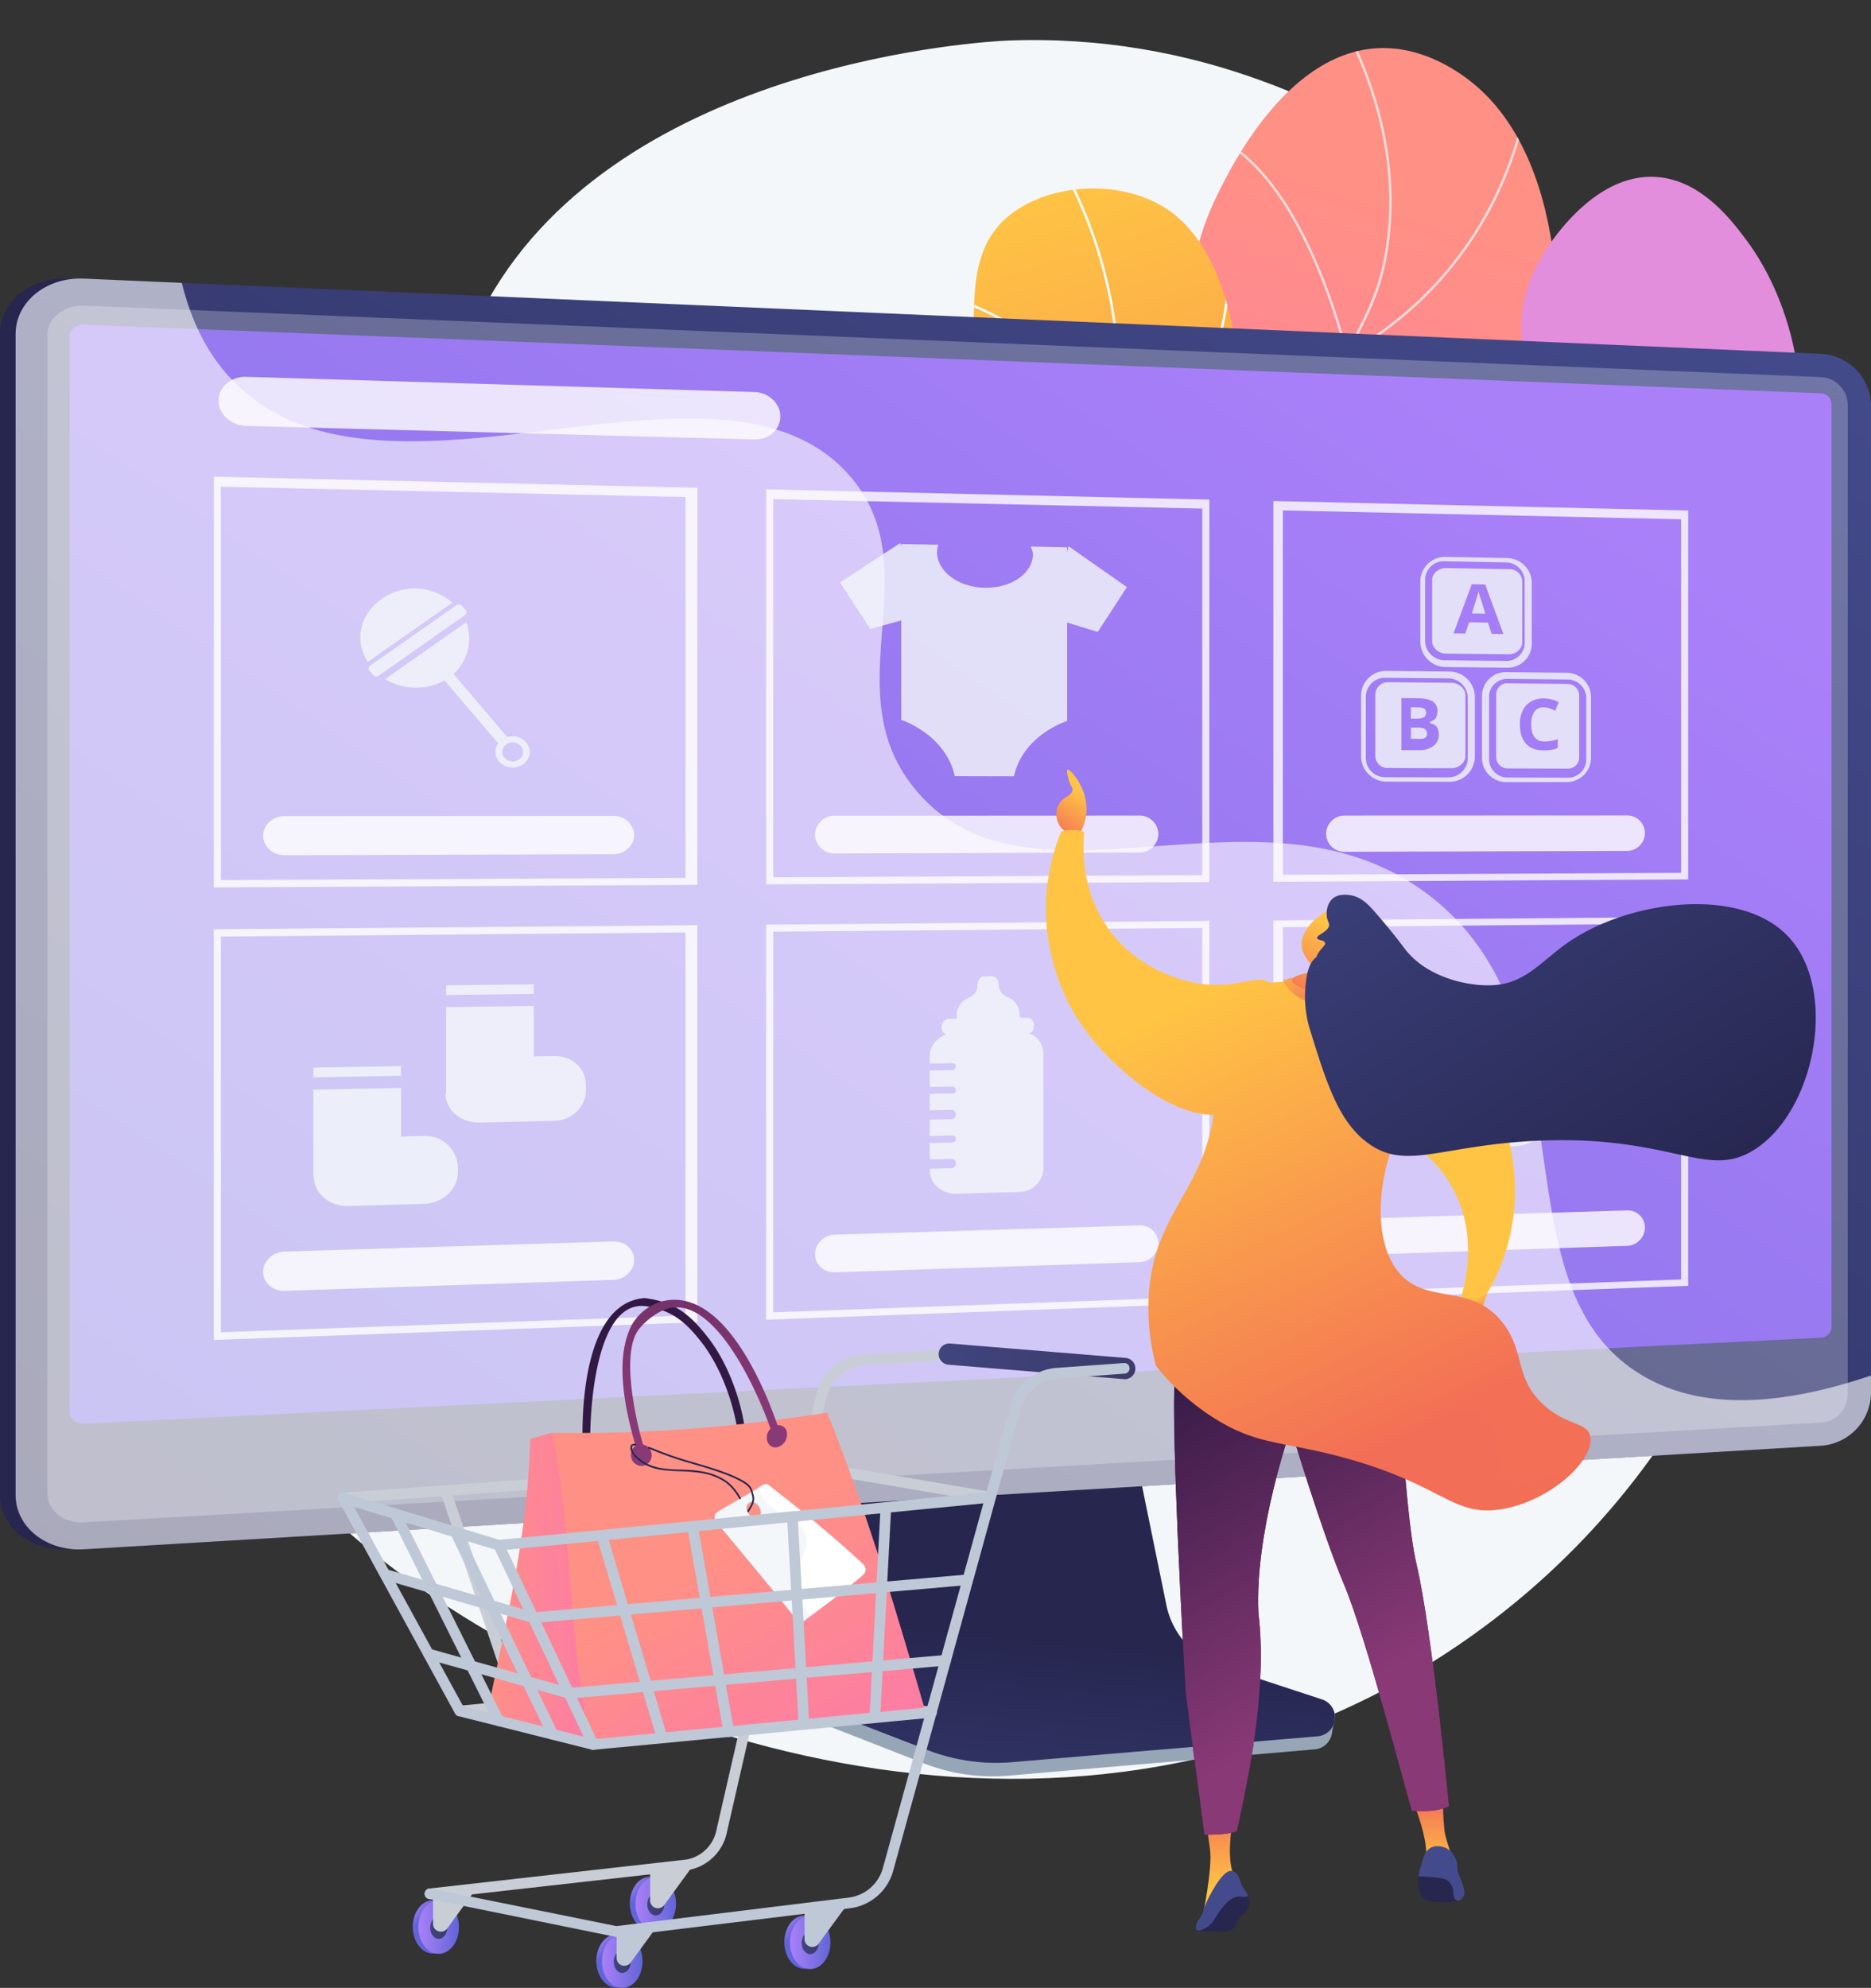 <svg xmlns="http://www.w3.org/2000/svg" xmlns:xlink="http://www.w3.org/1999/xlink" viewBox="0 0 789.32 838.53"><rect x="0" y="0" width="789.32" height="838.53" fill="#333333" stroke="none"/><defs><linearGradient id="linear-gradient" x1="598.37" y1="70.77" x2="475.94" y2="436.05" gradientUnits="userSpaceOnUse"><stop offset="0" stop-color="#ff9085"/><stop offset="1" stop-color="#fb6fbb"/></linearGradient><linearGradient id="linear-gradient-2" x1="359.93" y1="88.41" x2="461.43" y2="411.36" gradientUnits="userSpaceOnUse"><stop offset="0" stop-color="#ffc444"/><stop offset="1" stop-color="#f36f56"/></linearGradient><linearGradient id="linear-gradient-4" x1="-1044.25" y1="-1091.68" x2="-798.28" y2="-1361.95" gradientTransform="rotate(1.07 -20945.64 135126.422)" gradientUnits="userSpaceOnUse"><stop offset="0" stop-color="#e38ddd"/><stop offset="1" stop-color="#9571f6"/></linearGradient><linearGradient id="linear-gradient-6" x1="422.2" y1="849.57" x2="440.42" y2="673.43" gradientUnits="userSpaceOnUse"><stop offset="0" stop-color="#444b8c"/><stop offset="1" stop-color="#26264f"/></linearGradient><linearGradient id="linear-gradient-7" x1="295.75" y1="358.1" x2="103.41" y2="380.37" gradientUnits="userSpaceOnUse"><stop offset="0" stop-color="#444b8c"/><stop offset=".39" stop-color="#383c74"/><stop offset="1" stop-color="#26264f"/></linearGradient><linearGradient id="linear-gradient-8" x1="623.1" y1="4.89" x2="106.81" y2="790.44" xlink:href="#linear-gradient-6"/><linearGradient id="linear-gradient-9" x1="557.02" y1="105.13" x2="-46.32" y2="989.89" gradientUnits="userSpaceOnUse"><stop offset="0" stop-color="#aa80f9"/><stop offset="1" stop-color="#6165d7"/></linearGradient><linearGradient id="linear-gradient-10" x1="455.61" y1="316.87" x2="444.33" y2="335.13" xlink:href="#linear-gradient-2"/><linearGradient id="linear-gradient-11" x1="616.32" y1="549.79" x2="620.87" y2="559.16" xlink:href="#linear-gradient-2"/><linearGradient id="linear-gradient-12" x1="-644.85" y1="771.46" x2="-644.85" y2="742.07" gradientTransform="translate(1249.56)" xlink:href="#linear-gradient-2"/><linearGradient id="linear-gradient-13" x1="-734.43" y1="779.84" x2="-734.43" y2="744.42" gradientTransform="translate(1249.56)" xlink:href="#linear-gradient-2"/><linearGradient id="linear-gradient-14" x1="-754.25" y1="640.7" x2="-638.36" y2="640.7" gradientTransform="translate(1249.56)" gradientUnits="userSpaceOnUse"><stop offset="0" stop-color="#311944"/><stop offset="1" stop-color="#893976"/></linearGradient><linearGradient id="linear-gradient-15" x1="-757.93" y1="554.31" x2="-674.44" y2="694.54" xlink:href="#linear-gradient-14"/><linearGradient id="linear-gradient-16" x1="-725.06" y1="534.75" x2="-641.57" y2="674.98" xlink:href="#linear-gradient-14"/><linearGradient id="linear-gradient-17" x1="-3322.03" y1="-4236.88" x2="-3233.61" y2="-4055.07" gradientTransform="rotate(-172.14 -1205.76 -2028.413)" xlink:href="#linear-gradient-2"/><linearGradient id="linear-gradient-18" x1="506.97" y1="403.69" x2="596.51" y2="587.83" xlink:href="#linear-gradient-2"/><linearGradient id="linear-gradient-19" x1="-703.6" y1="380.65" x2="-686.48" y2="407.85" gradientTransform="translate(1249.56)" xlink:href="#linear-gradient-2"/><linearGradient id="linear-gradient-20" x1="-682.94" y1="376.48" x2="-701.74" y2="406.9" gradientTransform="translate(1249.56)" xlink:href="#linear-gradient-2"/><linearGradient id="linear-gradient-21" x1="-1262.78" y1="76.54" x2="-1280.98" y2="105.98" gradientTransform="rotate(-13.66 883.762 -7384.246)" xlink:href="#linear-gradient-2"/><linearGradient id="linear-gradient-22" x1="554.38" y1="246.53" x2="712" y2="497.06" xlink:href="#linear-gradient-6"/><linearGradient id="linear-gradient-23" x1="497" y1="407.98" x2="585.07" y2="589.09" xlink:href="#linear-gradient-2"/><linearGradient id="linear-gradient-24" x1="494.03" y1="409.98" x2="583.58" y2="594.12" xlink:href="#linear-gradient-2"/><linearGradient id="linear-gradient-25" x1="173.45" y1="788.12" x2="178.18" y2="792.1" xlink:href="#linear-gradient-9"/><linearGradient id="linear-gradient-26" x1="176.52" y1="795.99" x2="193.63" y2="795.99" xlink:href="#linear-gradient-9"/><linearGradient id="linear-gradient-27" x1="181.49" y1="796.22" x2="188.66" y2="796.22" gradientUnits="userSpaceOnUse"><stop offset="0" stop-color="#40447e"/><stop offset="1" stop-color="#3c3b6b"/></linearGradient><linearGradient id="linear-gradient-28" x1="265.03" y1="778.25" x2="269.76" y2="782.23" xlink:href="#linear-gradient-9"/><linearGradient id="linear-gradient-29" x1="268.09" y1="786.13" x2="285.2" y2="786.13" xlink:href="#linear-gradient-9"/><linearGradient id="linear-gradient-30" x1="273.06" y1="786.36" x2="280.23" y2="786.36" xlink:href="#linear-gradient-27"/><linearGradient id="linear-gradient-31" x1="396" y1="557.3" x2="478.77" y2="557.3" xlink:href="#linear-gradient-27"/><linearGradient id="linear-gradient-32" x1="250.88" y1="802.51" x2="255.62" y2="806.49" xlink:href="#linear-gradient-9"/><linearGradient id="linear-gradient-33" x1="253.95" y1="810.38" x2="271.06" y2="810.38" xlink:href="#linear-gradient-9"/><linearGradient id="linear-gradient-34" x1="258.92" y1="810.61" x2="266.09" y2="810.61" xlink:href="#linear-gradient-27"/><linearGradient id="linear-gradient-35" x1="330.17" y1="794.57" x2="334.9" y2="798.55" xlink:href="#linear-gradient-9"/><linearGradient id="linear-gradient-36" x1="333.24" y1="802.44" x2="350.34" y2="802.44" xlink:href="#linear-gradient-9"/><linearGradient id="linear-gradient-37" x1="338.2" y1="802.67" x2="345.37" y2="802.67" xlink:href="#linear-gradient-27"/><linearGradient id="linear-gradient-38" x1="218.07" y1="565.33" x2="274.54" y2="562.87" xlink:href="#linear-gradient-14"/><linearGradient id="linear-gradient-39" x1="206.13" y1="653.01" x2="267.37" y2="653.01" xlink:href="#linear-gradient"/><linearGradient id="linear-gradient-40" x1="226.41" y1="653.01" x2="267.37" y2="653.01" xlink:href="#linear-gradient"/><linearGradient id="linear-gradient-41" x1="295.8" y1="642.92" x2="384.07" y2="791.64" xlink:href="#linear-gradient"/><linearGradient id="linear-gradient-42" x1="294.56" y1="628.85" x2="366.48" y2="797.75" xlink:href="#linear-gradient"/><linearGradient id="linear-gradient-43" x1="302.68" y1="513.67" x2="277.82" y2="725.84" xlink:href="#linear-gradient-14"/><linearGradient id="linear-gradient-44" x1="315.91" y1="510.54" x2="248.37" y2="639.04" xlink:href="#linear-gradient-14"/><linearGradient id="linear-gradient-45" x1="362.78" y1="522.31" x2="290.03" y2="660.7" xlink:href="#linear-gradient-14"/><clipPath id="clip-path" transform="translate(0 16.9)"><path class="cls-1" d="M461.83 459.79c-15.38-18.08-36.11-48.27-36.62-86.11-.88-66 60.81-81 79.05-163.26 14.71-66.34-17.65-91.58 9.91-146.36 4.61-9.17 28.37-58.64 67-60.62 21.75-1.12 38.54 13.32 41.69 16 47.65 41 43.67 152.3-2.22 229.7-26.36 44.47-43.07 45.15-97 110.92a450.51 450.51 0 00-61.81 99.73z"/></clipPath><clipPath id="clip-path-2" transform="translate(0 16.9)"><path class="cls-2" d="M336.2 491.68c-9.39-28.61-18.95-72.29-7.76-120.78 12.84-55.68 41.3-66.82 66.84-126.33 36.47-85-4.8-146.51 33-172.47 18.41-12.67 47.36-12.68 65.21 0 50.93 36.27 37 194.26-43.83 255.91-36.54 27.88-68.43 24.57-95.85 60.65-24.28 31.93-22.38 73.99-17.61 103.02z"/></clipPath><style>.cls-1{fill:url(#linear-gradient)}.cls-2{fill:url(#linear-gradient-2)}.cls-4{fill:#f4f7fa}.cls-7{fill:#fff}.cls-22{fill:#26264f}.cls-39{fill:#c9ced6}.cls-48{fill:#bfc8d6}</style></defs><g style="isolation:isolate"><g id="Слой_2" data-name="Слой 2"><g id="Metaphor_illustration" data-name="Metaphor illustration"><path class="cls-4" d="M692.12 138.57C680.72 123 583.13-6.06 424.94.22 417 .54 262.76 8.68 205.86 109.83 163.76 184.65 208.33 251 157 302c-44.75 44.42-99.74 15-127.23 50.93-41.89 54.72 24.81 202.49 127.3 284.89 105.82 85.1 308.26 147.52 465.61 34 176.64-127.46 174.85-388.97 69.44-533.25z" transform="translate(0 16.9)"/><path class="cls-1" d="M461.83 459.79c-15.38-18.08-36.11-48.27-36.62-86.11-.88-66 60.81-81 79.05-163.26 14.71-66.34-17.65-91.58 9.91-146.36 4.61-9.17 28.37-58.64 67-60.62 21.75-1.12 38.54 13.32 41.69 16 47.65 41 43.67 152.3-2.22 229.7-26.36 44.47-43.07 45.15-97 110.92a450.51 450.51 0 00-61.81 99.73z" transform="translate(0 16.9)"/><g style="mix-blend-mode:soft-light" opacity=".7" clip-path="url(#clip-path)"><path class="cls-7" d="M469.59 487.75c-18.84-54-19.26-97.61-1.25-129.66 8.82-15.69 18.77-23.31 29.3-31.38 11.31-8.67 23-17.63 33.56-37.6 10.25-19.41 10.39-32.25 10.56-48.51.16-14.64.36-32.86 8.1-61.61 6.78-25.21 14.14-39.52 20.64-52.15 7-13.67 12.59-24.47 14.77-44 3.56-32-4.59-65.35-24.22-99.19l.86-.5c19.74 34 27.93 67.6 24.35 99.81-2.2 19.76-7.79 30.63-14.87 44.39-6.48 12.58-13.81 26.84-20.57 52-7.7 28.63-7.9 46.78-8.06 61.36-.18 16.4-.32 29.35-10.68 49-10.65 20.16-22.44 29.19-33.83 37.92-10.45 8-20.32 15.57-29 31.08-17.86 31.79-17.42 75.14 1.32 128.84z" transform="translate(0 16.9)"/><path class="cls-7" d="M567.79 133.34l-.15-.65c-.18-.8-18.64-80.28-59.66-93l.3-1c39.57 12.32 58.31 85.43 60.18 93.13a151.33 151.33 0 0065.08-72.6c10.09-23.51 11.36-42.29 11.37-42.48l1 .06c0 .19-1.29 19.14-11.45 42.82A152.32 152.32 0 01568.37 133z" transform="translate(0 16.9)"/><path class="cls-7" d="M543.76 210l-.11-.41c-5.89-21.13-19.1-43.17-29.15-57.93a331.58 331.58 0 00-20.62-27.27l.75-.66a328.77 328.77 0 0120.69 27.36c10 14.73 23.2 36.67 29.17 57.81 3.17-.45 23.62-3.72 48.42-15.55s59.09-34.83 81.79-77.46l.88.48c-22.86 42.88-57.36 66-82.28 77.93-27 12.88-48.89 15.65-49.11 15.68zm-29.68 109.8c-3.93 0-6.08-.19-6.14-.2h-.52l.07-.53c7-48-35.16-94.94-35.59-95.41l.74-.67c.43.47 42.62 47.44 35.92 95.7 5.87.37 59.86 2.5 123.79-37.81l.54.84c-35.38 22.31-67.45 31.43-88.13 35.16a175.36 175.36 0 01-30.68 2.92z" transform="translate(0 16.9)"/></g><path d="M505.71 277.14a252.34 252.34 0 0149.78-50.83c43-32.87 68.46-29.9 82.37-57.05 14.4-28.09-6.12-44.56 11.67-76.49 1.5-2.68 20.82-36.31 48.52-35.06 19.39.87 32.47 18.34 38.6 26.54 23.83 31.82 34.31 88.64 4.82 127.86-28 37.18-77.69 39.83-93.51 40.57-27.77 1.29-37-6.7-65-4.61-34.02 2.54-60.55 17.37-77.25 29.07z" transform="translate(0 16.9)" fill="url(#linear-gradient-4)"/><path class="cls-2" d="M336.2 491.68c-9.39-28.61-18.95-72.29-7.76-120.78 12.84-55.68 41.3-66.82 66.84-126.33 36.47-85-4.8-146.51 33-172.47 18.41-12.67 47.36-12.68 65.21 0 50.93 36.27 37 194.26-43.83 255.91-36.54 27.88-68.43 24.57-95.85 60.65-24.28 31.93-22.38 73.99-17.61 103.02z" transform="translate(0 16.9)"/><g style="mix-blend-mode:soft-light" clip-path="url(#clip-path-2)"><path class="cls-7" d="M330.5 419.7l-1-.25a218.72 218.72 0 0112.29-35.29c11.69-26.08 24.55-40.4 40.85-58.52 10.58-11.77 22.57-25.12 36.43-44.23 25.9-35.76 33.94-48.31 41.12-68.5a199.49 199.49 0 009.47-93.61 194.53 194.53 0 00-25.19-71.44l.87-.51a195.67 195.67 0 0125.32 71.81 200.6 200.6 0 01-9.52 94.09c-7.23 20.3-15.29 32.9-41.26 68.75-13.88 19.16-25.88 32.52-36.47 44.31-16.24 18.06-29.06 32.33-40.68 58.26a217.06 217.06 0 00-12.23 35.13z" transform="translate(0 16.9)"/><path class="cls-7" d="M468.05 184.94v-.83c-.52-29.42-19.33-48.46-35-59.25a128.77 128.77 0 00-34.32-16.57l.27-1A129.9 129.9 0 01433.59 124c15.73 10.82 34.56 29.85 35.43 59.21a107.08 107.08 0 0027.64-24.61c12.24-15.42 25.53-41.44 19.38-77.86l1-.17c6.22 36.8-7.23 63.1-19.61 78.69a105.9 105.9 0 01-28.65 25.25zm-4.26 94.47a99.34 99.34 0 01-37.29-7.27l-.38-.17.1-.41c14.51-55.29-22.31-83.65-22.68-83.93l.6-.81c.38.29 37.54 28.91 23.17 84.58 4.57 1.94 48.59 19.39 85.62-9.43l.62.79c-16.55 12.89-34.5 16.65-49.76 16.65zm-34.02 55.34c-28.4 0-42.89-12.8-43.09-13l-.27-.25.15-.33c6.68-15.31 4.9-35.65 2.23-50a181.86 181.86 0 00-7.49-27.83l.95-.35a183.93 183.93 0 017.53 28c2.68 14.4 4.46 34.76-2.15 50.26 3 2.48 30.87 23.65 82.87 4.65l.35 1c-15.94 5.77-29.64 7.85-41.08 7.85z" transform="translate(0 16.9)"/></g><path d="M513.61 691.07a34.68 34.68 0 01-23-26.1l-17.08-84.55-146.14 5.19-18 88.08C306.91 686 317 698.4 328.61 703l61.13 23.92a79.5 79.5 0 0035.75 5.18L554.7 721a8 8 0 007.24-7.1c.44-3.81 3.09-8.08-.51-9.28z" transform="translate(0 16.9)" fill="#97a6b7"/><path d="M515.06 685.92a34.34 34.34 0 01-23-25.77L475 576.67l-142.54 5.13-18 87a25.44 25.44 0 0015.74 28.88l61.08 23.62a80.08 80.08 0 0035.7 5.12l129.12-10.94a8 8 0 001.81-15.48z" transform="translate(0 16.9)" fill="url(#linear-gradient-6)"/><path d="M28.81 636.62C13 637.56 0 627.28 0 613.69V124c0-13.59 13-24.08 28.81-23.39l732.87 31.75a22.15 22.15 0 0121.05 21.87v416.48a22.61 22.61 0 01-21.05 22.22z" transform="translate(0 16.9)" fill="url(#linear-gradient-7)"/><path d="M35.4 636.62c-15.85.94-28.81-9.34-28.81-22.93V124c0-13.59 13-24.08 28.81-23.39l732.86 31.75a22.15 22.15 0 0121.06 21.87v416.48a22.61 22.61 0 01-21.06 22.22z" transform="translate(0 16.9)" fill="url(#linear-gradient-8)"/><path d="M768.26 142.18L35.4 112c-8.47-.31-15.4 5.28-15.4 12.54V613c0 7.26 6.89 12.74 15.36 12.26l732.86-42.09a12.05 12.05 0 0011.28-11.87V153.87a11.83 11.83 0 00-11.24-11.69z" transform="translate(0 16.9)" style="mix-blend-mode:multiply" opacity=".3" fill="#d8dee8"/><path d="M35.4 583.61c-3.3.16-6-2-6-4.82V124.9c0-2.82 2.69-5 6-4.88l732.86 29a4.63 4.63 0 014.41 4.57v389.18a4.68 4.68 0 01-4.41 4.61z" transform="translate(0 16.9)" fill="url(#linear-gradient-9)"/><path d="M691.75 562.62C630.1 524.48 673.16 416 603.92 361.55 534.11 306.62 435.89 374 387 317.11c-36.41-42.36 6.19-93.5-28.57-133.34-54.52-62.46-194.09 23.45-258.21-38.09-9.1-8.74-18.29-22-23.52-43.26l-41.3-1.79c-15.85-.69-28.81 9.8-28.81 23.37v489.69c0 13.59 13 23.87 28.81 22.93l732.86-43.69a22.61 22.61 0 0021.06-22.22v-7.4c-48.66 16.51-78.41 11.15-97.57-.69z" transform="translate(0 16.9)" style="mix-blend-mode:soft-light" opacity=".6" fill="#fff"/><g opacity=".8"><path class="cls-4" d="M450.2 214v73.21s-18.55 5.74-22.44 23.36l-24.95-.06c-3.93-17.74-22.61-23.76-22.61-23.76v-74.17l15.71.31a9.34 9.34 0 00-.62 3c0 8.24 9.07 15 20.3 15.13s20.19-6.14 20.19-14.32a10.17 10.17 0 00-1-3.07z" transform="translate(0 16.9)"/><path class="cls-4" d="M379.82 229.04l-25.44 16.64 12.75 19.62 19.92-5.46-7.23-30.8zm70.97 1.37l24.61 17.25-12.28 18.9-19.4-5.92 7.07-30.23z"/><path class="cls-7" d="M294.2 356.34l-204 1.09V184.18l204 4.68zm-201-2l196-.95V192.77l-196-4.36zm201 186.52l-204 7.45V375.07l204-1.69zm-201 4.22l196-7.07V376.43l-196 1.72zm417-189.93l-187 1V189.52l187 4.31zm-184-2l181-.89V197.63l-181-4zm184 179.74l-187 6.88V373.13l187-1.56zm-184 3.78l181-6.56V374.5l-181 1.6zm386-182.61l-175 1V194.45l175 4zm-171-1.95l168-.83V202.14l-168-3.75zm171 173.38l-175 6.43V371.36l175-1.46zm-171 3.4l168-6.09V372.72l-168 1.49z" transform="translate(0 16.9)"/><path class="cls-7" d="M267.5 335.32c0 4.45-3.9 8.07-8.72 8.08l-138.6.45c-5.06 0-9.16-3.68-9.16-8.24 0-4.57 4.1-8.28 9.16-8.28l138.6-.07c4.82 0 8.72 3.61 8.72 8.06zm221.19-.41a8 8 0 01-8.09 7.78l-128.3.41a8.19 8.19 0 01-8.48-7.92 8.23 8.23 0 018.48-8l128.3-.06a7.92 7.92 0 018.09 7.75zm205.25-.38a7.52 7.52 0 01-7.51 7.5l-119.12.38a7.73 7.73 0 01-7.87-7.63 7.79 7.79 0 017.87-7.67l119.12-.05a7.48 7.48 0 017.51 7.47zM267.5 514.61c0 4.45-3.9 8.19-8.72 8.35l-138.6 4.64c-5.06.17-9.16-3.4-9.16-8 0-4.57 4.1-8.4 9.16-8.56l138.6-4.26c4.82-.15 8.72 3.34 8.72 7.79zm221.19-7.11a8.26 8.26 0 01-8.09 8l-128.3 4.3c-4.68.15-8.48-3.28-8.48-7.68a8.54 8.54 0 018.48-8.21L480.6 500a7.64 7.64 0 018.09 7.51zm205.25-6.6a7.8 7.8 0 01-7.51 7.73l-119.12 4a7.46 7.46 0 01-7.87-7.39 8.08 8.08 0 017.87-7.91l119.12-3.66a7.21 7.21 0 017.51 7.24zM329.2 158.81c0 5.49-4.9 9.8-10.78 9.65l-214.48-5.7c-6.33-.16-11.74-4.92-11.74-10.63v-.08c0-5.71 5.34-10.18 11.67-10l214.45 6.42c5.88.18 10.88 4.77 10.88 10.25z" transform="translate(0 16.9)"/><path class="cls-4" d="M436.2 415.49a3 3 0 00-3.06-3.13l-32.58.5a3.34 3.34 0 00-3.36 3.25v.5a3.33 3.33 0 003.5 3.14l32.38-.54a3.14 3.14 0 003.12-3.21z" transform="translate(0 16.9)"/><path class="cls-4" d="M415.15 395c-1.53 0-2.76 1.73-2.76 3.47a5.6 5.6 0 01-3.2 5.23l-.75.36a8.3 8.3 0 00-4.91 7.27l.09 2 14.58.56v-19z" transform="translate(0 16.9)"/><path class="cls-4" d="M418.62 394.92c1.53 0 2.74 1.66 2.74 3.4a5.4 5.4 0 003.18 5.13l.74.34a8 8 0 014.87 7.1l.24 2-14.19 1V395zm11.48 23.36l-27 .45c-5.89.09-10.86 4.35-10.86 9.92v3.08l9.37-.18c.87 0 1.63.28 1.63 1.1v.43a1.54 1.54 0 01-1.63 1.42l-9.37.19v6.9l9.37-.19a1.56 1.56 0 011.63 1.47v.43c0 .82-.76 1-1.63 1.05l-9.37.2v6.9l9.37-.21c.87 0 1.63 1 1.63 1.86v.43a1.74 1.74 0 01-1.63 1.65l-9.37.21v6.91l9.37-.23c.87 0 1.63.43 1.63 1.26v.42c0 .82-.76 1.25-1.63 1.27l-9.37.23v6.91l9.37-.25a1.7 1.7 0 011.63 1.64v.45a2 2 0 01-1.63 1.87l-9.37.25v.67c0 5.58 5.14 10 11 9.86l26.88-.76a10.32 10.32 0 0010.1-10.38v-47.73c-.02-5.53-4.3-9.59-10.12-9.5zm204.9-5.62a4.21 4.21 0 00-5.79 1l-24.06 33a4 4 0 00.92 5.72l.69.47a4.26 4.26 0 005.84-1l24-33a4 4 0 00-.91-5.69z" transform="translate(0 16.9)"/><path class="cls-4" d="M601.19 421.24c-.91 1.24-.22 3.24 1.29 4.29a5.62 5.62 0 012.55 5.69l-.15.81c-.74 2.86.57 6.14 3.28 8.28l1.8 1.13 9.32-11.38L603 418.74z" transform="translate(0 16.9)"/><path class="cls-4" d="M603.23 418.44c.91-1.24 3.08-1.24 4.58-.2a5.94 5.94 0 006.34.51l.73-.4a8.7 8.7 0 019.06.33l1.74 1.2-7.88 12.2-16.27-11.32z" transform="translate(0 16.9)"/><path class="cls-4" d="M607.57 413.81a7.82 7.82 0 011.78 11.08 8.3 8.3 0 01-11.34 2 7.82 7.82 0 01-1.79-11.1 8.28 8.28 0 0111.35-1.98zm48.16 43.35a22.86 22.86 0 01-31.31 5.65 21.78 21.78 0 01-5-30.9 22.84 22.84 0 0131.36-5.47 21.79 21.79 0 014.95 30.72zm-30.9-21.5a15.36 15.36 0 003.5 21.76 16.11 16.11 0 0022.07-4 15.36 15.36 0 00-3.47-21.68 16.1 16.1 0 00-22.1 3.92z" transform="translate(0 16.9)"/><path class="cls-4" d="M169.2 449.68l-37 .67v4.12l37-.69v-4.1z"/><path class="cls-4" d="M178.82 462.25l-9.62.23V442l-37 .72v37.09h.17c.55 7.2 6.81 12.18 14.64 12l31.77-.89c8.08-.22 14.42-6.18 14.42-13.54v-1.62a13.79 13.79 0 00-14.38-13.51z" transform="translate(0 16.9)"/><path class="cls-4" d="M225.2 415.19l-37 .45v4.09l37-.48v-4.06z"/><path class="cls-4" d="M233.69 428.58l-8.49.15v-21.31l-37 .51v36.75h-.34c.54 7.13 6.79 12.1 14.48 11.93l31.14-.69c7.93-.18 13.72-5.93 13.72-13.22v-1.6c0-7.28-5.57-12.66-13.51-12.52zM646.2 254.5a10.1 10.1 0 01-10.28 10.24l-26-.28a10.72 10.72 0 01-10.72-10.56v-25.7A10.44 10.44 0 01610 218l25.86.5A10.54 10.54 0 01646.2 229zm-3-26.09a7.91 7.91 0 00-7.73-8.07l-26.17-.49a7.85 7.85 0 00-8.1 7.82v25.87a8.27 8.27 0 008.24 8.07l26 .29a7.66 7.66 0 007.79-7.82z" transform="translate(0 16.9)"/><path class="cls-4" d="M623.75 232.64c-.33 1.24-1.27 4.5-2.82 9.21l5.68.08c-1.46-4.75-2.28-7.26-2.47-7.86s-.31-1.07-.39-1.43z" transform="translate(0 16.9)"/><path class="cls-4" d="M642.2 228.34a5.34 5.34 0 00-5.29-5.14l-26.91-.48c-2.86-.05-5.82 2.18-5.82 5v25.92c0 2.81 2.88 5.11 5.74 5.15l26.69.3c2.83 0 5.57-2.2 5.57-5zm-12.91 22.14l-1.58-4.75-7.94-.11-1.58 4.72-5-.07 7.71-20.73 5.65.09 7.7 20.92zm-7.09 52a10.68 10.68 0 01-10.83 10.38l-26.37-.05a10.73 10.73 0 01-10.8-10.51v-25.82a10.47 10.47 0 0110.72-10.38l26.46.27a10.83 10.83 0 0110.82 10.51zm-3-25.24a8.28 8.28 0 00-8.27-8l-26.49-.24a8.06 8.06 0 00-8.24 7.93v26a8.09 8.09 0 008.16 8L611 311a8.13 8.13 0 008.2-8z" transform="translate(0 16.9)"/><path class="cls-4" d="M618.2 276.25c0-2.81-3-5.1-5.81-5.13l-26.72-.25a5.32 5.32 0 00-5.47 5.06v26a5.12 5.12 0 005.15 5.13l27.08.08c2.85 0 5.77-2.26 5.77-5.06zm-13.43 21.44a8.85 8.85 0 01-5.68 1.83h-7.89v-21.94l6.5.06c3.12 0 5.27.44 6.68 1.32a4.49 4.49 0 012 4.14 5.09 5.09 0 01-.85 3.14c-.62.82-2.38 1.31-2.38 1.46v.15c0 .32 2.29.89 2.91 1.73A5.85 5.85 0 01607 293a5.65 5.65 0 01-2.23 4.69z" transform="translate(0 16.9)"/><path class="cls-4" d="M598 290h-2.78v4.76h2.93c1.28 0 2.34.06 3-.42a2 2 0 00.86-1.91c-.07-1.79-1.42-2.43-4.01-2.43zm2.76-4.4a2.18 2.18 0 00.85-1.92 1.81 1.81 0 00-.93-1.73 7.23 7.23 0 00-3.14-.5h-2.34v4.76h2.6a5.93 5.93 0 002.96-.61zm70.44 17.07A10.26 10.26 0 01660.86 313h-25.44a10.23 10.23 0 01-10.22-10.42v-25.67a10.09 10.09 0 0110.25-10.29l25.56.27a10.3 10.3 0 0110.19 10.42zm-2-25a7.89 7.89 0 00-7.82-7.95l-25.55-.26a7.55 7.55 0 00-7.63 7.85v25.75a7.72 7.72 0 007.7 8l25.65.06a7.63 7.63 0 007.65-7.85z" transform="translate(0 16.9)"/><path class="cls-4" d="M666.2 276.68a4.94 4.94 0 00-4.88-5.08l-25.5-.25c-2.83 0-4.62 2.21-4.62 5v25.8a4.79 4.79 0 004.73 5.08l25.6.08a4.7 4.7 0 004.67-5zm-14.71 19.19c1.51 0 4.71-.36 5.71-1.1v3.79c-1 .73-4 1.08-6.14 1.07-3.14 0-5.65-1-7.32-2.86s-2.55-4.6-2.55-8.13a13.06 13.06 0 011.2-5.83 8.73 8.73 0 013.52-3.81 10.37 10.37 0 015.37-1.29 14.55 14.55 0 016.31 1.55l-1.48 3.66a25.44 25.44 0 00-2.43-1 7.35 7.35 0 00-2.4-.44 4.65 4.65 0 00-4 1.89 8.77 8.77 0 00-1.28 5.33c0 4.76 1.88 7.15 5.49 7.17z" transform="translate(0 16.9)"/><path class="cls-4" d="M215.03 312.14l-3.78 2.69-27.97-32.85 3.81-2.69 27.94 32.85z"/><path class="cls-4" d="M220.7 305.47a7.66 7.66 0 01-10.1-1.16 6.23 6.23 0 011.23-9.26 7.66 7.66 0 0110.1 1.17 6.24 6.24 0 01-1.23 9.25zm-7.14-8.39a3.81 3.81 0 00-.75 5.66 4.69 4.69 0 006.17.71 3.82 3.82 0 00.75-5.66 4.67 4.67 0 00-6.17-.71zm-22.75-59.74a24 24 0 00-29.76-1.61c-9.07 6.32-11.81 17.17-5.91 26.6zm-28.37 32.27c7.77 4.67 18.92 5 26.9-.64a20.06 20.06 0 007.36-23.43zm34.01-29.14c.66.78.3 1.67-.55 2.27l-36 25.29a1.7 1.7 0 01-2.45-.18l-1.54-1.79a1.42 1.42 0 01.37-2.26l36.07-25.28a1.91 1.91 0 012.61.15z" transform="translate(0 16.9)"/></g><path d="M455 335.5a20.68 20.68 0 003.37-10.63c.26-9.85-7.05-17.54-8-17.1-.53.24.14 3.12.51 4.4.79 2.67 1.63 2.93 1.56 4.15-.15 2.52-3.78 2.62-5.7 6a9 9 0 000 8.55c2.46 4.47 8.05 4.63 8.26 4.63z" transform="translate(0 16.9)" fill="url(#linear-gradient-10)"/><path fill="url(#linear-gradient-11)" d="M611.2 566.51l-2.81-9.67 11.73-8.69 7.32-2.74-4.33 13.53-11.91 7.57z"/><path d="M596.68 744.38s6.42 16.14 4.73 23.3a71.66 71.66 0 0011.35-1s-2.77-7.36-3.31-11a108.75 108.75 0 01-.68-12.9z" transform="translate(0 16.9)" fill="url(#linear-gradient-12)"/><path class="cls-22" d="M525.94 782.14a5 5 0 011.21 3 4.75 4.75 0 01-.36 2c-1.09 2.88-2.81 3.26-4.67 6.31-1.13 1.87-.92 2.43-2 3.28a6.84 6.84 0 01-4.46 1.19 79.71 79.71 0 01-10.31-.59c2.3-3 4.75-6 7.35-9 1.15-1.34 2.29-2.64 3.42-3.92l6.78-2.28z" transform="translate(0 16.9)"/><path d="M520.31 749.26s-3.87 20.2 1.05 25.85c4.2 5.66-2 1.62-2 1.62l-7.43 6.49-4.46 7.7s4.1-19.77 3-27.61-1.64-13.14-1.64-13.14z" transform="translate(0 16.9)" fill="url(#linear-gradient-13)"/><path d="M505.72 528.35s-10.4 9.3-10.4 47.61 4.92 121.49 4.92 121.49l7.88 59.55s8.18.29 13.65-1.35c4.92-22.44 13-60.4 9.12-92.14-1.64-34.47 13.68-77.71 13.68-77.71s13.14 43.78 22.44 65.67 27 90.47 28.66 95.4c10.88 1 15.53-1.9 15.53-1.9s-7-73.8-13.54-101.71-6-95.22-17-114.37c-24.6-9.84-74.94-.54-74.94-.54z" transform="translate(0 16.9)" fill="url(#linear-gradient-14)"/><path d="M505.72 528.35s-10.4 9.3-10.4 47.61 4.92 121.49 4.92 121.49l7.88 59.55s8.18.29 13.65-1.35c4.92-22.44 13-60.4 9.12-92.14-1.64-34.47 13.68-77.71 13.68-77.71s13.14 43.78 22.44 65.67 27 90.47 28.66 95.4c10.88 1 15.53-1.9 15.53-1.9s-7-73.8-13.54-101.71-6-95.22-17-114.37c-24.6-9.84-74.94-.54-74.94-.54z" transform="translate(0 16.9)" fill="url(#linear-gradient-15)"/><path d="M559.73 598.54c3.24 21.08 9.73 32.43 25.94 47 13 9.72 3.24 30.8 8.11 47 1.62 4.86 6.48 9.73 8.1 14.59 6 12.06.4 26.82 3.13 39.6a17.28 17.28 0 006.19-1.73s-7-73.8-13.54-101.71-6-95.22-17-114.37c-24.63-9.85-75-.55-75-.55s-10.4 9.3-10.4 47.61c0 3.11 0 6.52.09 10.15 10.79 9.55 32.87 11.67 46.49 1.08a6.45 6.45 0 012.6-1.17c0-.13.07-.21.07-.21l.06.19c6.26-1.15 13.76 6.9 15.16 12.52z" transform="translate(0 16.9)" style="mix-blend-mode:multiply" opacity=".25" fill="url(#linear-gradient-16)"/><path class="cls-22" d="M599.72 773.81s-1.6 0-1.47 2.06-.72 9.18 7.41 9.51 9.39-.58 9.65-.58-2.13-6.79-2.13-6.79l-2.6-3.34-7-.73z" transform="translate(0 16.9)"/><path d="M617.75 780.94a26.27 26.27 0 00-2.1-6.59c-1.44-3.23-.26-4.44-1.63-7.38a8.92 8.92 0 00-1.94-2.94 8.37 8.37 0 00-5.74-2.18 5.81 5.81 0 00-2.7.63 6.22 6.22 0 00-2.43 2.57c-.85 1.39-.66 1.82-2 5.81a13.69 13.69 0 00-.52 2 14.43 14.43 0 00-.21 1.78c2.13 0 10.33.33 12.06 1.6a6.79 6.79 0 012.6 5.53c0 2.13 1.07 3.13 2.13 3.06a3.5 3.5 0 002.48-3.89zm-98.48-8.67c1.83 0 3.17 1.49 4.19 5s5.87 6.62.2 5.88-9.79 7.29-11.82 10.27-7.47 5.61-7.33 2.7 2.53-4.26 3.21-7.23 7.37-16.68 11.55-16.62z" transform="translate(0 16.9)" fill="#444b8c"/><path d="M615.51 533c1.34-3.74 9.75-28.33-3.83-50.75-11.12-18.36-30.36-24.35-33.11-25.16-16.69-4.93-25.06 1.4-30.33-4.43-8.94-9.89 1.18-43.6 20.77-50.35 22.09-7.61 48.58 21.65 59.32 40.87 14.08 25.22 10.61 50.28 9.8 55.44a86.51 86.51 0 01-10.69 29.92z" transform="translate(0 16.9)" fill="url(#linear-gradient-17)"/><path d="M557.84 397.52c-19.71-.79-34.91-.47-43.5 8.11-9.07 9.06.09 19.29-1.87 43-3 36.3-26.15 45.17-27.89 82a93.93 93.93 0 003.14 28.65A98.93 98.93 0 00513.37 582c17.84 10.85 28.19 9 53.82 16 41.92 11.48 45.64 25.14 66.43 21.66 21-3.52 39.43-21.2 37.21-30.91-1.33-5.81-9.8-4.16-19.55-13-12.57-11.43-7.72-22.34-17.28-34.62-13.72-17.64-32.83-6.85-44.53-22.14-11.83-15.46-7.14-45.94 2.84-62.55 6.51-10.85 9.3-23.56 14.84-34.94a7.93 7.93 0 00.76-4.43c-.9-7.41-13.25-11.43-22.6-14.37a111.83 111.83 0 00-27.47-5.18z" transform="translate(0 16.9)" fill="url(#linear-gradient-18)"/><path d="M541.24 396.71l3.88-1.2s1 5.26 13.52 5.92a18.65 18.65 0 0011.42-3.89l2.66 1.94s-5.83 7.28-15.1 7.09a18.56 18.56 0 01-16.38-9.86z" transform="translate(0 16.9)" fill="url(#linear-gradient-19)"/><path d="M549.15 380.7c.75-5.79 5.32-9.49 6.32-10.28 4.17-3.32 5-3.65 6.46-3.93l2-.29h.21a19.54 19.54 0 015.21 1.84c2 1.41.52 11.35-5.53 23.71-.23 1-.47 2.09-.71 3.14 5.27.92 6.58 1.88 6.62 2.64.09 1.64-5.68 3.74-11 3.88-6.71.17-13.84-2.72-13.7-4.87 0-.88 1.32-1.95 6.19-3l2.28-3.21c-.76-.84-4.9-5.33-4.35-9.63z" transform="translate(0 16.9)" fill="url(#linear-gradient-20)"/><path d="M557.45 378.52c1.52-.91 2.68 1.05 2 2.76s-3.12 2.78-4.59 1.76.54-3.3 2.59-4.52z" transform="translate(0 16.9)" fill="url(#linear-gradient-21)"/><path d="M754.71 378.49c-20-21.74-66.65-15.78-92.5 1.68-12 8.11-18.18 17.7-32.38 18.5-10.79.61-28-3.44-37-15.13-1.14-1.48-5.7-7.65-12.54-15.44-3-3.44-6-6.66-10.66-7.39-1.19-.18-5.11-.82-7.71 1.71-2.11 2.06-2.62 5.64-2 8.21.37 1.54.85 1.71.78 2.71-.19 2.84-5.35 4.07-5.06 5.5.2 1 2.89.65 3.35 1.93s-2.44 2.61-3.71 6.13c-2.37 1.59-3.88 5.55-4.39 10.84a48 48 0 001.49 18.87c7.1 22.93 12.18 39.33 24.47 48.49 16.27 12.13 30.92.93 72.32-.84 56.67-2.42 70.81 16.79 91.18 3.65 25.44-16.42 35.16-66.85 14.36-89.42z" transform="translate(0 16.9)" fill="url(#linear-gradient-22)"/><path d="M457.42 334.12c-.51 4.74-2.22 25.72 12.25 43.43 13.52 16.55 32.67 19.86 36.23 20.4 17.22 2.6 24.64-4.82 30.66.24 10.21 8.58 4.79 43.35-13.7 52.71-20.83 10.56-51.08-14.8-64.34-32.37-17.4-23.06-17.39-48.36-17.29-53.58a86.38 86.38 0 016.5-31.11 15.48 15.48 0 015-.64 15.26 15.26 0 014.69.92z" transform="translate(0 16.9)" fill="url(#linear-gradient-23)"/><path d="M634.25 605.74c-5-5.17.51-15.59-6.94-23.33-6.91-7.19-14.73-1.38-25.86-7.57-14.26-7.94-10.33-22.46-24-30.27-9.8-5.62-14.41.42-29.64-2.53s-33.7-13.42-42.81-32.16a55.25 55.25 0 01-5.51-22.95c-6.84 12.22-13.94 23.93-14.87 43.7a93.93 93.93 0 003.14 28.65A98.93 98.93 0 00513.37 582c17.84 10.85 28.19 9 53.82 16 41.92 11.48 45.64 25.14 66.43 21.66 13.38-2.29 25.77-10.32 32.38-18.36-19.38 8.62-28.09 8.19-31.75 4.44z" transform="translate(0 16.9)" style="mix-blend-mode:multiply" fill="url(#linear-gradient-24)" opacity=".3"/><path d="M191.24 795.89c0 6.21-3.83 11.25-8.55 11.25s-8.55-5-8.55-11.25 3.83-11.25 8.55-11.25 8.55 5.03 8.55 11.25z" transform="translate(0 16.9)" fill="url(#linear-gradient-25)"/><path d="M193.63 796c0 6.22-3.83 11.26-8.56 11.26s-8.55-5-8.55-11.26 3.83-11.25 8.55-11.25 8.56 5.03 8.56 11.25z" transform="translate(0 16.9)" fill="url(#linear-gradient-26)"/><path d="M188.66 796.22c0 2.61-1.61 4.72-3.59 4.72s-3.58-2.11-3.58-4.72 1.6-4.71 3.58-4.71 3.59 2.11 3.59 4.71z" transform="translate(0 16.9)" fill="url(#linear-gradient-27)"/><path class="cls-39" d="M182.69 782.26v12.36a3.28 3.28 0 003.31 3.28 3.29 3.29 0 002.65-1.35l11.11-15.21z" transform="translate(0 16.9)"/><path d="M282.82 786c0 6.22-3.83 11.25-8.56 11.25s-8.55-5-8.55-11.25 3.83-11.25 8.55-11.25 8.56 5.06 8.56 11.25z" transform="translate(0 16.9)" fill="url(#linear-gradient-28)"/><path d="M285.2 786.13c0 6.21-3.83 11.25-8.55 11.25s-8.56-5-8.56-11.25 3.83-11.25 8.56-11.25 8.55 5.03 8.55 11.25z" transform="translate(0 16.9)" fill="url(#linear-gradient-29)"/><path d="M280.23 786.36c0 2.6-1.6 4.71-3.58 4.71s-3.59-2.11-3.59-4.71 1.61-4.72 3.59-4.72 3.58 2.11 3.58 4.72z" transform="translate(0 16.9)" fill="url(#linear-gradient-30)"/><path class="cls-39" d="M274.26 772.39v12.36a3.29 3.29 0 003.29 3.28 3.29 3.29 0 002.65-1.34l11.11-15.22z" transform="translate(0 16.9)"/><path class="cls-39" d="M181.41 784.18a2.24 2.24 0 01-.24-4.47l108.44-12.22A15.74 15.74 0 00302 756.08l42.52-185.43a21.85 21.85 0 0119.6-16.13l33-2a2.24 2.24 0 11.27 4.48l-33 2a17.36 17.36 0 00-15.56 12.81l-42.47 185.43a20.29 20.29 0 01-16.12 14.69l-108.57 12.24z" transform="translate(0 16.9)"/><path d="M254 701.3a2.24 2.24 0 01-2.15-1.63l-25.54-89.35a2.24 2.24 0 114.31-1.24l25.54 89.36a2.24 2.24 0 01-1.54 2.77 2.27 2.27 0 01-.62.09zm26.08-3.73a2.25 2.25 0 01-2.21-1.85l-15.75-88.52a2.25 2.25 0 014.42-.79l15.75 88.52a2.25 2.25 0 01-1.82 2.6 2.58 2.58 0 01-.39.04zm16.23-2.91h-.1a2.24 2.24 0 01-2.14-2.33l3.63-87.58a2.2 2.2 0 012.3-2.15 2.24 2.24 0 012.14 2.33l-3.63 87.58a2.24 2.24 0 01-2.2 2.15z" transform="translate(0 16.9)" fill="#c2c2c2"/><path class="cls-39" d="M218.32 704.57a2.25 2.25 0 01-2.13-1.53l-30-89.4a2.24 2.24 0 114.25-1.42l30 89.39a2.25 2.25 0 01-2.12 3z" transform="translate(0 16.9)"/><path d="M474.29 564.82h-.37l-73.8-6.06a4.48 4.48 0 11.73-8.94l73.81 6.06a4.49 4.49 0 01-.37 9z" transform="translate(0 16.9)" fill="url(#linear-gradient-31)"/><path d="M268.68 810.28c0 6.21-3.83 11.25-8.56 11.25s-8.55-5-8.55-11.25S255.4 799 260.12 799s8.56 5.06 8.56 11.28z" transform="translate(0 16.9)" fill="url(#linear-gradient-32)"/><path d="M271.06 810.38c0 6.22-3.83 11.25-8.55 11.25s-8.56-5-8.56-11.25 3.83-11.25 8.56-11.25 8.55 5.04 8.55 11.25z" transform="translate(0 16.9)" fill="url(#linear-gradient-33)"/><path d="M266.09 810.61c0 2.6-1.61 4.71-3.59 4.71s-3.58-2.11-3.58-4.71 1.61-4.72 3.58-4.72 3.59 2.11 3.59 4.72z" transform="translate(0 16.9)" fill="url(#linear-gradient-34)"/><path class="cls-48" d="M260.12 796.65V809a3.29 3.29 0 003.29 3.29 3.27 3.27 0 002.65-1.35l11.11-15.22z" transform="translate(0 16.9)"/><path d="M348 802.34c0 6.21-3.83 11.25-8.55 11.25s-8.56-5-8.56-11.25 3.83-11.25 8.56-11.25 8.55 5.03 8.55 11.25z" transform="translate(0 16.9)" fill="url(#linear-gradient-35)"/><path d="M350.34 802.44c0 6.22-3.83 11.26-8.55 11.26s-8.55-5-8.55-11.26 3.83-11.25 8.55-11.25 8.55 5.04 8.55 11.25z" transform="translate(0 16.9)" fill="url(#linear-gradient-36)"/><path d="M345.37 802.67c0 2.6-1.6 4.72-3.58 4.72s-3.59-2.12-3.59-4.72 1.61-4.71 3.59-4.71 3.58 2.11 3.58 4.71z" transform="translate(0 16.9)" fill="url(#linear-gradient-37)"/><path class="cls-48" d="M339.41 788.71v12.36a3.28 3.28 0 003.28 3.28 3.26 3.26 0 002.65-1.35l11.12-15.21z" transform="translate(0 16.9)"/><path class="cls-39" d="M144.76 617.22a2.24 2.24 0 01-.16-4.48l193.15-13.9a2.44 2.44 0 01.54 0l79.95 13.62a2.25 2.25 0 01-.75 4.43l-79.69-13.56-192.87 13.89zm248.13 90.42a2.06 2.06 0 01-.35 0l-78.68-12.07-119.7 11.52a2.25 2.25 0 01-.43-4.47l120-11.55a2.53 2.53 0 01.55 0l79 12.11a2.24 2.24 0 01-.33 4.46z" transform="translate(0 16.9)"/><path d="M313 589.18a1.45 1.45 0 01-1.64-1.26c-1.95-13.7-7.54-28.61-15.61-38.88-7.22-9.19-12.79-13.18-23.32-15h-.25c-22.12-2.35-23.34 49.23-23.15 56.36.3 11.54-.63 2.57-1.51 3.54s-1.56 4.34-1.73-1.78c-.45-16.3 1.17-59.65 26.14-61.5h.17c11.85 1.59 18.22 6 26.26 16.2 8.44 10.66 14.2 26 16.08 40.23a2 2 0 01-1.28 2.08z" transform="translate(0 16.9)" fill="url(#linear-gradient-38)"/><path d="M210.82 708.11c11.9 4.13 26.37 6.19 38.73 10.45 4.31-18.81 11.82-37 17.82-55.26-11.58-25.25-21.44-51.28-34.47-75.83l-9.17 2.6c-1.25 41-9.5 73.14-17.45 112.33-.68 3.36 1.05 4.49 4.54 5.71z" transform="translate(0 16.9)" fill="url(#linear-gradient-39)"/><path d="M267.37 663.3c-11.58-25.25-21.44-51.28-34.47-75.84-1.79.64-3.62.77-5.37 1.74 0 5.56 1.18 20.43 1.72 24.64 2.3 17.61 9.15 35 6.63 50.77-2.07 12.88-9.48 16.48-9.47 28.12 0 12.55 10.52 19.54 20.62 25.06 1 .24 1.69.49 2.55.76 4.24-18.8 11.81-36.95 17.79-55.25z" transform="translate(0 16.9)" style="mix-blend-mode:multiply" fill="url(#linear-gradient-40)" opacity=".3"/><path d="M232.9 587.47c40.9.56 75.81-2.22 116.06-8.47 17.25 42.92 29.07 83.72 42 127.91-45.24 1.83-96.91 4.46-141.35 11.64-10.2-41.43-7.88-88.55-16.71-131.08z" transform="translate(0 16.9)" fill="url(#linear-gradient-41)"/><path d="M349 579c-20.16 3.08-38.18 5.34-59 6.88-3.23.24-2.41 5.18-2.26 8.73.88 20.79 39.75 20 45.78 44.71 4.5 18.43-14.37 39.92-28.35 48.07-14.59 8.52-27.8 5.19-39.51 15-5.11 4.27-6.86 9-9 15.11 42.69-6.11 91-8.83 134.27-10.56C378.09 662.69 366.12 622 349 579z" transform="translate(0 16.9)" fill="url(#linear-gradient-42)" opacity=".3"/><path d="M270.45 596.56c-1.68-3.2.13 4.82-1.93-2.26-3.89-13.39-10-36.76-2-52.29a21.36 21.36 0 0112.58-9.92c25.68-6.7 43.32 35.75 49 52.49 1.92 5.64.29 3.13-1 2.19s1.59 9.33-2.6-2.6c-2.91-8.28-22.46-57.54-44.47-48.51a29 29 0 00-10.48 8.1c-8.45 10.82.11 43.11 1.42 47.66 3.41 11.9-.6.11-.12 5.12.04.72-.13.56-.4.02z" transform="translate(0 16.9)" fill="url(#linear-gradient-43)"/><path d="M274.88 596.6a4.36 4.36 0 01-4 4.84 4.44 4.44 0 01-4.66-4.28 4.28 4.28 0 014-4.79 4.45 4.45 0 014.66 4.23z" transform="translate(0 16.9)" fill="url(#linear-gradient-44)"/><path d="M332 587.93a5.47 5.47 0 01-4 5.58c-2.47.62-4.38-1.22-4.51-3.69a5.19 5.19 0 014-5.39 3.51 3.51 0 014.51 3.5z" transform="translate(0 16.9)" fill="url(#linear-gradient-45)"/><path d="M363.9 643.23c-12.32-11.57-26-22.62-39.38-33-1.15-.88-1.73-.77-2.88-.06-5.79 3.56-12.68 7.35-18.39 10.78-1.92 1.15-2.4 2.62-.89 4.44 11 13.32 22.73 27.19 33.48 40.79 1.16 1.47 2.32 1.56 3.85.42 7.84-5.81 16.68-12.39 24.07-18.72 1.74-1.46 1.84-3.06.14-4.65zm-43.67-19.93c-1.44 1.26-3.31.22-4.34-1.12s-1.57-3.47-.16-4.76 3.28-.27 4.3 1.07 1.65 3.56.2 4.81z" transform="translate(0 16.9)" fill="#d8dee8"/><path class="cls-4" d="M363.89 642.73c-12.33-11.59-26-22.59-39.42-33-1.15-.89-1.72-.76-2.87 0-5.79 3.55-12.66 7.36-18.38 10.79-1.92 1.15-2.4 2.6-.89 4.43 11 13.33 22.74 27.2 33.5 40.8 1.17 1.48 2.32 1.56 3.86.42 7.84-5.82 16.67-12.42 24.05-18.77 1.74-1.49 1.85-3.08.15-4.67zm-43.69-19.9c-1.44 1.25-3.32.22-4.34-1.12s-1.57-3.48-.17-4.77 3.28-.27 4.3 1.07 1.65 3.56.21 4.82z" transform="translate(0 16.9)"/><path class="cls-22" d="M312.21 615.49a.37.37 0 01-.33-.18 22 22 0 00-5.43-6.63c-6.15-4.44-13.1-4.74-20.21-5s-12.94-.74-18.07-5.77c-1.32-1.29-2.66-3.22-2.09-5 .23-.72 1.27-.75 1.93-.81a.4.4 0 01.36.37c0 .21-.24.3-.33.36-.35.23-1.34-.26-1.36.52 0 1.63.43 2.59 2.17 4.26 4.55 4.39 10.62 5.22 17.46 5.37 7.11.15 14.39.63 20.58 5.13a22.7 22.7 0 015.61 6.84.45.45 0 01-.12.51c-.13.03-.06.01-.17.03z" transform="translate(0 16.9)"/><path class="cls-22" d="M315.68 620.83c-.22.22-.24.2-.28-.09s-.48.38.11-.71 2.52-3.47 1.75-6.06c-.48-1.6-.41-3.34-3.27-5.14-6.14-3.85-15.75-6.43-23.39-8.69a145 145 0 01-14.43-5c-1-.44-1.62-.68-2.57-1a.36.36 0 01-.22-.46.34.34 0 01.45-.23c1 .33 1.58.6 2.63 1a142 142 0 0014.37 5c7.64 2.24 17.45 4.91 23.59 8.77 3 1.91 3 3.9 3.55 5.65.82 2.81-1.28 5.5-1.91 6.64s-.16.1-.38.32z" transform="translate(0 16.9)"/><path class="cls-7" d="M363.89 642.73c-12.34-11.63-26-22.53-39.42-33-1.15-.9-1.73-.48-2.85-.09-.5.18-1.1.76-1.62 1a22.83 22.83 0 002.53 5c4.92 7 14.49 7.29 17.32 14.52 2.5 6.37-3.61 11.06-3.87 18.68-.13 3.78 2.29 12.16 5.86 15.7 7.27-5.3 15.19-11.27 21.91-17.11 1.73-1.53 1.84-3.1.14-4.7z" transform="translate(0 16.9)"/><path class="cls-48" d="M210.39 637.15a2.38 2.38 0 01-.65-.1l-65.63-19.93a2.24 2.24 0 011.31-4.29l65.2 19.8 207-20.17a2.25 2.25 0 01.44 4.47l-207.45 20.21z" transform="translate(0 16.9)"/><path class="cls-48" d="M250.22 721.21a2.27 2.27 0 01-2-1.28l-39.83-84.07a2.25 2.25 0 014.06-1.92l39.15 82.64 141.1-13.41a2.24 2.24 0 11.42 4.46L250.43 721.2z" transform="translate(0 16.9)"/><path class="cls-48" d="M250.22 721.21a2.13 2.13 0 01-.55-.07L193.4 707a2.24 2.24 0 01-1.43-1.1l-49.17-89.85a2.24 2.24 0 113.93-2.15l48.71 89 55.33 13.89a2.24 2.24 0 01-.55 4.42z" transform="translate(0 16.9)"/><path class="cls-48" d="M224.88 667.72a2.18 2.18 0 01-.63-.09l-61.81-18.12a2.24 2.24 0 111.26-4.3l61.4 18 182.51-15.92a2.22 2.22 0 012.43 2 2.24 2.24 0 01-2 2.43l-182.93 16zM240 699.59a2.55 2.55 0 01-.61-.08l-59.21-16.59a2.24 2.24 0 011.21-4.32l58.82 16.48 158.48-13.87a2.24 2.24 0 01.39 4.47l-158.89 13.9z" transform="translate(0 16.9)"/><path class="cls-48" d="M279.35 718.44a2.25 2.25 0 01-2.15-1.6l-25.4-85.22a2.24 2.24 0 014.3-1.28l25.4 85.21a2.25 2.25 0 01-1.51 2.8 2.35 2.35 0 01-.64.09zm28.1-2.67a2.25 2.25 0 01-2.21-1.86L290 627.58a2.24 2.24 0 114.41-.78l15.24 86.33a2.25 2.25 0 01-1.82 2.6 1.72 1.72 0 01-.38.04zm31.69-3.61a2.25 2.25 0 01-2.24-2.16l-4.8-85.72a2.24 2.24 0 114.48-.25l4.8 85.72a2.25 2.25 0 01-2.11 2.37zm30.02-3.36H369a2.25 2.25 0 01-2.12-2.36l4.57-87.1a2.24 2.24 0 014.48.24l-4.57 87.09a2.24 2.24 0 01-2.2 2.13zm-135.96 8.13a2.22 2.22 0 01-2-1.27l-41.05-85.32a2.24 2.24 0 114-2l41.05 85.33a2.24 2.24 0 01-2 3.21zm-22.81-5.72a2.24 2.24 0 01-2-1.24l-43.58-87.3a2.24 2.24 0 014-2L212.4 708a2.25 2.25 0 01-2 3.25z" transform="translate(0 16.9)"/><path class="cls-48" d="M259.69 800.1a2.1 2.1 0 01-.82-.16L180.59 784a2.24 2.24 0 111.65-4.17L260 795.56l97.94-12a17.19 17.19 0 0014.54-12.55l53.69-194.9a21.89 21.89 0 0119.48-16l28.49-2.06a2.24 2.24 0 11.32 4.47L446 564.64a17.39 17.39 0 00-15.48 12.7l-53.72 194.9a21.68 21.68 0 01-18.33 15.81l-98.51 12z" transform="translate(0 16.9)"/></g></g></g></svg>